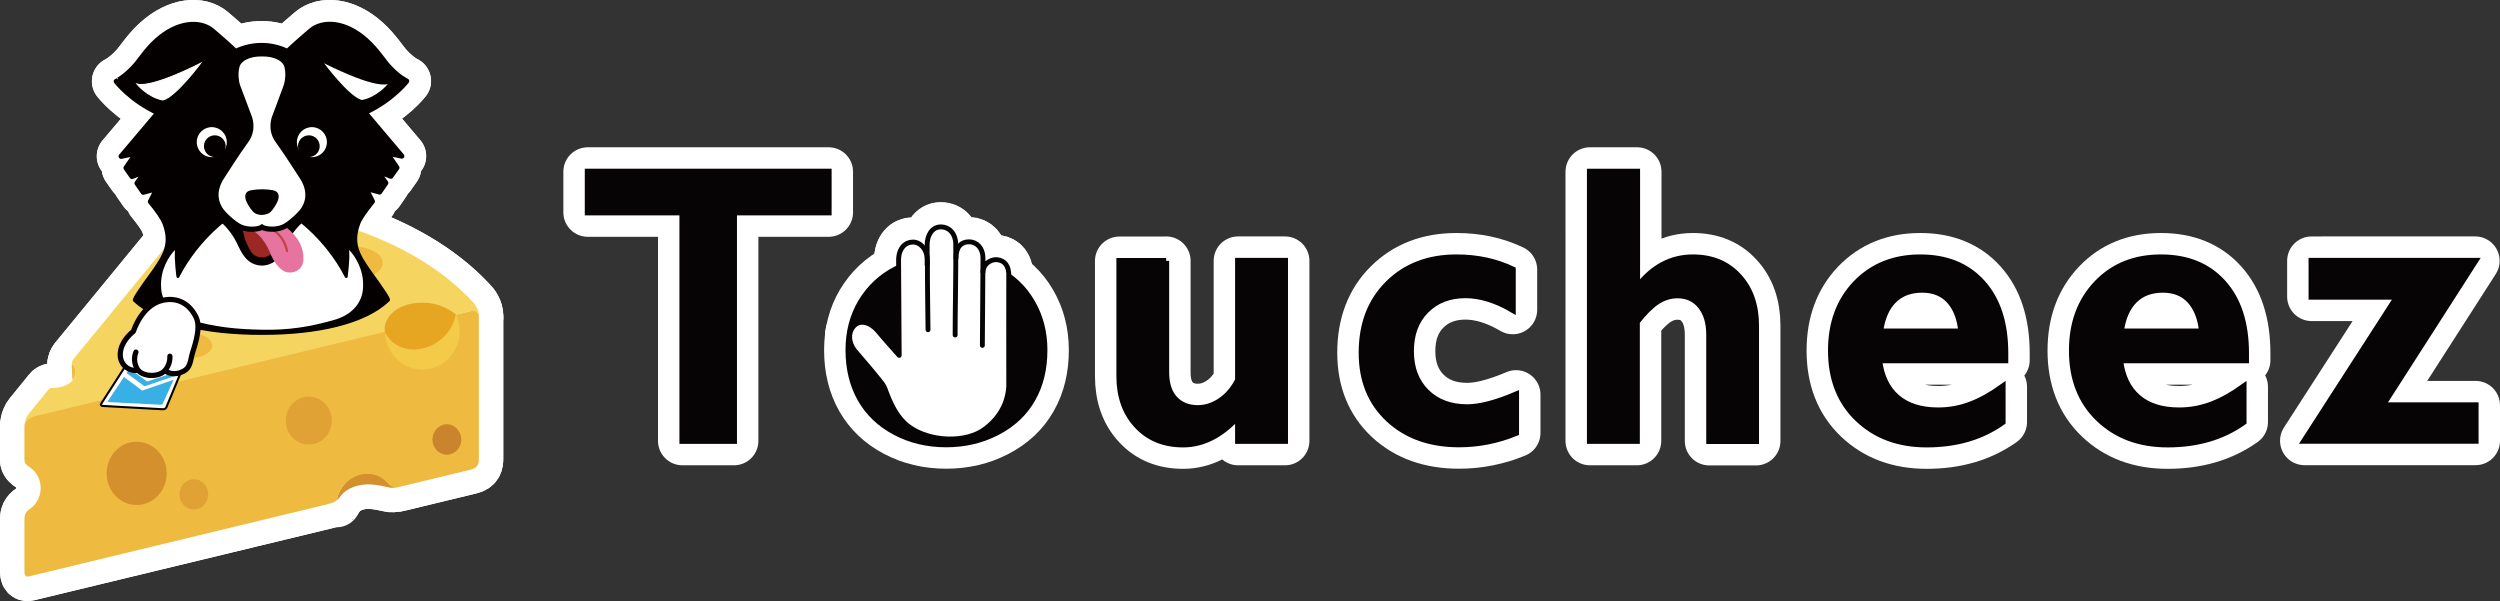 <?xml version="1.0" encoding="utf-8"?>
<!-- Generator: Adobe Illustrator 24.1.2, SVG Export Plug-In . SVG Version: 6.00 Build 0)  -->
<svg version="1.1" id="レイヤー_1" xmlns="http://www.w3.org/2000/svg" xmlns:xlink="http://www.w3.org/1999/xlink" x="0px"
	 y="0px" viewBox="0 0 204.71 49.21" enable-background="new 0 0 204.71 49.21" xml:space="preserve">
<rect x="0" y="0" width="204.71" height="49.21" fill="#333333" stroke="none"/>
<g>
	<path fill="#060404" stroke="#FFFFFF" stroke-width="4" stroke-linejoin="round" stroke-miterlimit="10" d="M67.85,14.06v3.33H60.1
		V36.1h-4.22V17.39h-7.75v-3.33H67.85z"/>
	<path fill="#060404" stroke="#FFFFFF" stroke-width="4" stroke-linejoin="round" stroke-miterlimit="10" d="M77.49,21.08
		c1.52,0,2.9,0.32,4.14,0.96c1.24,0.64,2.2,1.54,2.87,2.7c0.68,1.16,1.02,2.47,1.02,3.93c0,1.52-0.32,2.86-0.98,4.01
		c-0.65,1.15-1.61,2.05-2.88,2.71c-1.26,0.66-2.66,0.99-4.18,0.99c-1.53,0-2.92-0.33-4.17-0.99c-1.25-0.66-2.2-1.57-2.85-2.71
		c-0.65-1.15-0.98-2.48-0.98-4.01c0-1.48,0.34-2.8,1.03-3.95c0.69-1.15,1.64-2.05,2.87-2.68C74.62,21.4,75.99,21.08,77.49,21.08z
		 M73.52,28.67c0,1.47,0.36,2.65,1.07,3.53c0.71,0.88,1.67,1.32,2.86,1.32c1.25,0,2.23-0.42,2.95-1.26
		c0.72-0.84,1.08-2.05,1.08-3.61c0-1.49-0.36-2.65-1.09-3.46c-0.72-0.81-1.71-1.22-2.94-1.22c-1.17,0-2.11,0.43-2.84,1.29
		C73.88,26.11,73.52,27.25,73.52,28.67z"/>
	<path fill="#060404" stroke="#FFFFFF" stroke-width="4" stroke-linejoin="round" stroke-miterlimit="10" d="M95.49,21.36v9.12
		c0,0.96,0.24,1.69,0.71,2.19c0.47,0.5,1.1,0.75,1.88,0.75c0.65,0,1.26-0.2,1.86-0.6c0.59-0.4,1.07-0.96,1.44-1.69v-9.77h3.84V36.1
		h-3.84v-2c-1.38,1.52-2.88,2.29-4.5,2.29c-1.56,0-2.82-0.51-3.78-1.55c-0.96-1.03-1.44-2.38-1.44-4.04v-9.43H95.49z"/>
	<path fill="#060404" stroke="#FFFFFF" stroke-width="4" stroke-linejoin="round" stroke-miterlimit="10" d="M119.26,21.08
		c1.7,0,3.23,0.33,4.61,0.99v3.3c-1.36-0.8-2.66-1.2-3.87-1.2c-1.31,0-2.39,0.41-3.22,1.24c-0.83,0.83-1.25,1.94-1.25,3.35
		c0,1.38,0.42,2.49,1.26,3.33c0.84,0.84,1.96,1.26,3.35,1.26c1.04,0,2.38-0.35,4-1.04v3.14c-1.51,0.62-3.07,0.93-4.67,0.93
		c-2.36,0-4.28-0.68-5.76-2.05c-1.47-1.37-2.21-3.18-2.21-5.44c0-2.35,0.72-4.23,2.16-5.66C115.11,21.79,116.97,21.08,119.26,21.08z
		"/>
	<path fill="#060404" stroke="#FFFFFF" stroke-width="4" stroke-linejoin="round" stroke-miterlimit="10" d="M134.05,14.06v9.37
		h0.09c1.24-1.57,2.73-2.35,4.48-2.35c1.55,0,2.8,0.51,3.75,1.55c0.95,1.03,1.42,2.38,1.42,4.04v9.44h-3.83v-8.69
		c0-0.99-0.23-1.77-0.7-2.36c-0.46-0.58-1.1-0.88-1.9-0.88c-0.58,0-1.13,0.17-1.65,0.5c-0.51,0.34-1.08,0.89-1.68,1.67v9.75h-3.84
		V14.06H134.05z"/>
	<path fill="#060404" stroke="#FFFFFF" stroke-width="4" stroke-linejoin="round" stroke-miterlimit="10" d="M157.24,21.08
		c2.15,0,3.84,0.69,5.09,2.08c1.25,1.39,1.87,3.31,1.87,5.76v0.58h-10.33c0.16,1.31,0.64,2.33,1.46,3.04
		c0.82,0.71,1.94,1.07,3.37,1.07c0.92,0,1.8-0.16,2.65-0.48c0.85-0.32,1.72-0.81,2.63-1.46v2.89c-1.71,1.22-3.78,1.83-6.22,1.83
		c-2.3,0-4.18-0.7-5.64-2.1c-1.46-1.4-2.19-3.26-2.19-5.58c0-2.24,0.67-4.07,2.02-5.49C153.32,21.79,155.08,21.08,157.24,21.08z
		 M160.6,27.15c-0.1-1.07-0.43-1.91-0.97-2.52c-0.54-0.6-1.29-0.91-2.23-0.91c-0.97,0-1.75,0.29-2.33,0.87
		c-0.59,0.58-0.96,1.43-1.12,2.56H160.6z"/>
	<path fill="#060404" stroke="#FFFFFF" stroke-width="4" stroke-linejoin="round" stroke-miterlimit="10" d="M176.95,21.08
		c2.15,0,3.84,0.69,5.09,2.08c1.25,1.39,1.87,3.31,1.87,5.76v0.58H173.6c0.16,1.31,0.64,2.33,1.46,3.04
		c0.82,0.71,1.94,1.07,3.37,1.07c0.92,0,1.8-0.16,2.65-0.48c0.85-0.32,1.73-0.81,2.63-1.46v2.89c-1.71,1.22-3.78,1.83-6.22,1.83
		c-2.3,0-4.18-0.7-5.64-2.1c-1.46-1.4-2.19-3.26-2.19-5.58c0-2.24,0.67-4.07,2.02-5.49C173.03,21.79,174.79,21.08,176.95,21.08z
		 M180.31,27.15c-0.1-1.07-0.43-1.91-0.97-2.52c-0.54-0.6-1.29-0.91-2.23-0.91c-0.97,0-1.75,0.29-2.33,0.87
		c-0.59,0.58-0.96,1.43-1.12,2.56H180.31z"/>
	<path fill="#060404" stroke="#FFFFFF" stroke-width="4" stroke-linejoin="round" stroke-miterlimit="10" d="M202.68,21.36
		l-7.59,11.83h7.62v2.9H188.7l7.61-11.8h-7.03v-2.93H202.68z"/>
	<g>
		<g>
			<path fill="#FFFFFF" stroke="#FFFFFF" stroke-width="4" stroke-linejoin="round" stroke-miterlimit="10" d="M80.46,22.24
				c0.02-0.63,0.59-1.01,1.07-1.01c0.46,0.02,0.97,0.24,1.04,1.11c-0.01,0.83,0,7.92,0,9.29c-0.05,0.93-0.53,2.14-1.09,2.73
				c-2.33,2.46-6.15,1.78-7.76-0.14c-0.64-0.76-1.15-2.23-1.37-2.63c-0.22-0.4-1.97-2.42-2.38-2.9c-0.51-0.64-0.57-1.47-0.09-2.01
				c0.48-0.54,1.28-0.38,1.94,0.33c0.56,0.68,1.8,2.06,1.8,2.06s-0.05-6.64-0.05-7.79c0-0.99,0.56-1.49,1.17-1.49
				c0.61,0,1.19,0.59,1.19,1.52l-0.01-1.33c0-0.7,0.38-1.43,1.11-1.43c0.71,0,1.22,0.56,1.23,1.4l0.01,1.15
				c0-0.93,0.44-1.33,1.07-1.33c0.63,0,1.14,0.51,1.14,1.33S80.46,22.24,80.46,22.24z"/>
		</g>
		<g>
			<path fill="none" stroke="#FFFFFF" stroke-width="4" stroke-linejoin="round" stroke-miterlimit="10" d="M78.21,27.43
				c-0.01-1.3,0.08-5.7,0.05-7.45c-0.01-0.84-0.52-1.4-1.23-1.4c-0.73,0-1.11,0.73-1.11,1.44v1.67"/>
			<path fill="none" stroke="#FFFFFF" stroke-width="4" stroke-linejoin="round" stroke-miterlimit="10" d="M78.28,21.13
				c0-0.93,0.44-1.33,1.07-1.33c0.63,0,1.14,0.51,1.14,1.33c0,0.82-0.05,7.15-0.05,7.15"/>
			<path fill="none" stroke="#FFFFFF" stroke-width="4" stroke-linejoin="round" stroke-miterlimit="10" d="M80.49,22.27
				c0.01-0.63,0.59-1.01,1.07-1.01c0.46,0.02,0.97,0.24,1.04,1.11c-0.01,0.83,0,7.92,0,9.29c-0.05,0.93-0.43,2.31-1.9,3.44
				c-1.59,1.23-4.6,1.08-6.28-0.16c-1.36-1-1.83-2.92-2.05-3.32c-0.22-0.4-1.97-2.42-2.38-2.9c-0.51-0.64-0.57-1.47-0.09-2.01
				c0.48-0.54,1.28-0.38,1.93,0.33c0.56,0.68,1.8,2.06,1.8,2.06s-0.05-6.64-0.05-7.79c0-0.99,0.56-1.49,1.17-1.49
				c0.61,0,1.19,0.59,1.19,1.52C75.93,22.76,75.99,27,75.99,27"/>
		</g>
	</g>
</g>
<g>
	<g>
		<path fill="#FFFFFF" stroke="#FFFFFF" stroke-width="4" stroke-linejoin="round" stroke-miterlimit="10" d="M39.21,25.89
			c0-0.6-0.35-1.03-0.59-1.27c-2.61-2.8-6.07-4.62-9.47-5.81c0.04-0.16,0.09-0.33,0.15-0.52c0.17-0.45,0.61-1.06,1.2-1.79
			l-0.53-1.06l0.01-0.01l1.11,0.3l0.51-0.74l-0.73-1.01L32,14.43l0.49-0.7l-0.83-1.21l1.23,0.26L29.87,9.2
			c2.26-1.04,3.42-2.57,3.42-2.57s-0.65-0.29-1.47-1.18C31.36,4.95,30.89,4.14,30,3.33c-1.72-1.55-3.56-1.64-4.55-0.81
			c-1.34,1.14-1.91,1.7-1.91,1.7c-1.33-0.66-2.89-0.66-4.25,0c0,0-0.57-0.56-1.91-1.7c-0.99-0.84-2.83-0.75-4.55,0.81
			C11.93,4.14,11.47,4.95,11,5.46c-0.81,0.89-1.47,1.18-1.47,1.18s1.16,1.53,3.42,2.57l-3.02,3.57l1.23-0.26l-0.83,1.21l0.49,0.7
			l1.14-0.46l-0.73,1.01l0.51,0.74l1.11-0.3l0.01,0.01l-0.53,1.06c0.59,0.74,1.03,1.34,1.2,1.79c0.24,0.66,0.29,1.2,0.22,1.69
			l-7.7,9.38c-0.09,0.12-0.14,0.27-0.16,0.38c0,0,0.01,0,0.01,0.01c-0.02,0.2,0.03,0.99,0.05,1.38c-0.34,0.38-0.95,0.63-1.65,0.63
			c-0.05,0-0.08,0.01-0.13,0.01c-0.04,0.02-0.14,0.04-0.21,0.13l-1.61,1.98c-0.12,0.14-0.34,0.51-0.34,0.99
			c0,0.01-0.01,0.02-0.01,0.04v2.7c-0.02,0.31,0.2,0.49,0.44,0.64c0.53,0.36,0.89,0.99,0.89,1.71c0,0.75-0.39,1.41-0.97,1.76
			C2.02,42,2.01,42.27,2,42.56v4.22c0,0.53,0.25,0.44,0.4,0.41l24.33-5.88c0.34-0.11,0.58-0.11,0.85-0.35
			c0.04-0.02,0.11-0.07,0.21-0.19c0.25-0.35,0.47-0.57,0.87-0.76c0.94-0.44,1.75-0.41,3-0.13c0.25,0.04,0.31,0.12,0.8,0.03
			c0,0,0,0,0,0c0.07,0,0.14-0.01,0.2-0.03l5.87-1.42c0.6-0.14,0.69-0.48,0.68-0.95V25.92C39.22,25.91,39.21,25.9,39.21,25.89z"/>
	</g>
	<g>
		<g>
			<g>
				<path fill="#EEBA40" stroke="#FFFFFF" stroke-width="4" stroke-linejoin="round" stroke-miterlimit="10" d="M5.88,29.76
					c-0.02,0.2,0.03,0.99,0.05,1.38c0.17-0.19,0.27-0.42,0.27-0.66C6.21,30.21,6.09,29.96,5.88,29.76z"/>
				<path fill="#F5D460" stroke="#FFFFFF" stroke-width="4" stroke-linejoin="round" stroke-miterlimit="10" d="M38.62,24.63
					c-7.54-8.07-22.08-8.05-22.08-8.05L6.04,29.37c-0.09,0.12-0.14,0.27-0.16,0.38c0,0,0.01,0,0.01,0.01
					c0.2,0.21,0.33,0.45,0.33,0.72c0,0.24-0.1,0.47-0.27,0.66c-0.34,0.38-0.95,0.63-1.65,0.63c-0.05,0-0.08,0.01-0.13,0.01
					c-0.04,0.02-0.14,0.04-0.21,0.13l-1.61,1.98c-0.12,0.14-0.35,0.52-0.34,1.02c1.98-0.48,36.08-9.36,36.42-9.41
					c0.34-0.05,0.74,0.21,0.79,0.44C39.23,25.32,38.87,24.87,38.62,24.63z"/>
			</g>
			<path fill="#D5902E" stroke="#FFFFFF" stroke-width="4" stroke-linejoin="round" stroke-miterlimit="10" d="M30.06,38.76
				c-1.23,0-2.26,0.97-2.48,2.19c0.04-0.02,0.11-0.07,0.21-0.19c0.25-0.35,0.47-0.57,0.87-0.76c0.94-0.44,1.75-0.41,3-0.13
				c0.25,0.04,0.31,0.12,0.8,0.03C32.01,39.25,30.89,38.76,30.06,38.76z"/>
			<g>
				<path fill="#EEBA40" stroke="#FFFFFF" stroke-width="4" stroke-linejoin="round" stroke-miterlimit="10" d="M2.86,34.08
					C2.65,34.14,2.05,34.36,2,34.92v2.7c-0.02,0.31,0.2,0.49,0.44,0.64c0.53,0.36,0.89,0.99,0.89,1.71c0,0.75-0.39,1.41-0.97,1.76
					C2.02,42,2.01,42.27,2,42.56v4.22c0,0.53,0.25,0.44,0.4,0.41l24.33-5.88c0.34-0.11,0.58-0.11,0.85-0.35
					c0.22-1.23,1.24-2.16,2.47-2.16c0.83,0,1.31,0.32,1.86,0.93c0.16,0.14,0.5,0.22,0.75,0.15l5.87-1.42
					c0.6-0.14,0.69-0.48,0.68-0.95V25.92c-0.01-0.29-0.33-0.52-0.63-0.45L2.86,34.08z"/>
				<path fill="#FFFFFF" stroke="#FFFFFF" stroke-width="4" stroke-linejoin="round" stroke-miterlimit="10" d="M27.55,41.17
					L27.55,41.17C27.54,41.18,27.55,41.18,27.55,41.17z"/>
			</g>
			<path fill="#F5D460" stroke="#FFFFFF" stroke-width="4" stroke-linejoin="round" stroke-miterlimit="10" d="M5.88,29.75
				c0.05-0.13,0.1-0.26,0.16-0.38"/>
			<path fill="#EEBA40" stroke="#FFFFFF" stroke-width="4" stroke-linejoin="round" stroke-miterlimit="10" d="M31.34,21.53
				c0,0.75-1.11,1.35-2.47,1.35c-1.36,0-2.47-0.6-2.47-1.35c0-0.75,1.11-1.35,2.47-1.35C30.23,20.18,31.34,20.78,31.34,21.53z"/>
			<path fill="#D5902E" stroke="#FFFFFF" stroke-width="4" stroke-linejoin="round" stroke-miterlimit="10" d="M13.65,38.76
				c0,1.43-1.1,2.59-2.46,2.59c-1.36,0-2.46-1.16-2.46-2.59c0-1.43,1.1-2.59,2.46-2.59C12.55,36.17,13.65,37.33,13.65,38.76z"/>
			<path fill="#E0A234" stroke="#FFFFFF" stroke-width="4" stroke-linejoin="round" stroke-miterlimit="10" d="M17.05,40.48
				c0,0.69-0.53,1.24-1.18,1.24c-0.65,0-1.18-0.56-1.18-1.24c0-0.69,0.53-1.24,1.18-1.24C16.52,39.24,17.05,39.8,17.05,40.48z"/>
			<path fill="#E0A234" stroke="#FFFFFF" stroke-width="4" stroke-linejoin="round" stroke-miterlimit="10" d="M27.17,34.44
				c0,1.08-0.84,1.96-1.89,1.96c-1.04,0-1.88-0.88-1.88-1.96c0-1.08,0.84-1.96,1.88-1.96C26.32,32.48,27.17,33.36,27.17,34.44z"/>
			<path fill="#C9842D" stroke="#FFFFFF" stroke-width="4" stroke-linejoin="round" stroke-miterlimit="10" d="M37.77,35.99
				c0,0.69-0.53,1.24-1.18,1.24c-0.65,0-1.18-0.56-1.18-1.24c0-0.69,0.53-1.25,1.18-1.25C37.24,34.74,37.77,35.3,37.77,35.99z"/>
			
				<ellipse fill="#EEBA40" stroke="#FFFFFF" stroke-width="4" stroke-linejoin="round" stroke-miterlimit="10" cx="15.48" cy="28.29" rx="1.9" ry="1.04"/>
			<g>
				<path fill="#F4CA49" stroke="#FFFFFF" stroke-width="4" stroke-linejoin="round" stroke-miterlimit="10" d="M31.52,27.14
					c0.02,1.72,1.38,3.12,3.06,3.12c1.69,0,3.06-1.41,3.06-3.16c0-0.49-0.12-0.95-0.31-1.36L31.52,27.14z"/>
				<path fill="#E6A621" stroke="#FFFFFF" stroke-width="4" stroke-linejoin="round" stroke-miterlimit="10" d="M34.19,24.8
					c-1.72,0.12-2.84,1.23-2.68,2.35c1.13,2.5,5.21,1.64,5.81-1.4C36.44,25.03,35.41,24.71,34.19,24.8z"/>
			</g>
		</g>
		<path fill="#040000" stroke="#FFFFFF" stroke-width="4" stroke-linejoin="round" stroke-miterlimit="10" d="M21.41,27.21
			c-4.57,0-8.4-0.88-10.32-2.66c0.09-0.34,1.6-2.37,1.6-2.37c0.86-1.27,1.45-2.2,0.83-3.88c-0.17-0.45-0.6-1.06-1.2-1.79l0.53-1.06
			l-0.01-0.01l-1.11,0.3l-0.51-0.74l0.73-1.01l-1.14,0.46l-0.49-0.7l0.83-1.21l-1.23,0.26l3.02-3.57c-2.26-1.04-3.42-2.57-3.42-2.57
			S10.18,6.35,11,5.46c0.47-0.51,0.94-1.32,1.83-2.13c1.72-1.55,3.56-1.64,4.55-0.81c1.34,1.14,1.91,1.7,1.91,1.7
			c1.36-0.66,2.92-0.66,4.25,0c0,0,0.57-0.56,1.91-1.7c0.99-0.84,2.83-0.75,4.55,0.81c0.89,0.81,1.36,1.62,1.83,2.13
			c0.81,0.89,1.47,1.18,1.47,1.18s-1.16,1.53-3.42,2.57l3.02,3.57l-1.23-0.26l0.83,1.21L32,14.43l-1.14-0.46l0.73,1.01l-0.51,0.74
			l-1.11-0.3l-0.01,0.01l0.53,1.06c-0.59,0.74-1.03,1.34-1.2,1.79c-0.61,1.69-0.03,2.62,0.83,3.88c0,0,1.5,2.04,1.6,2.37
			C29.81,26.34,25.98,27.22,21.41,27.21L21.41,27.21z"/>
		<path fill="#FFFFFF" stroke="#FFFFFF" stroke-width="4" stroke-linejoin="round" stroke-miterlimit="10" d="M21.44,17.59h-2.21
			c-0.18,0.04-2.91,1.88-4.55,5.1c0,0.01-0.01,0.02-0.02,0.03l-0.01,0.01c-0.03,0.03-0.08,0.04-0.12,0.03
			c-0.04-0.01-0.07-0.05-0.08-0.1c-0.01-0.06-0.19-1.37-0.12-2.19c-0.46,0.45-1.21,1.58-1.14,3.01c0.01,0.07-0.09,1.92,2.21,2.67
			c2.19,0.65,4.02,0.81,6.06,0.85l0,0c2.07,0.04,3.86-0.2,6.06-0.85c2.3-0.75,2.2-2.6,2.21-2.67c0.07-1.43-0.69-2.56-1.14-3.01
			c0.07,0.82-0.12,2.12-0.12,2.19c-0.01,0.05-0.04,0.08-0.08,0.1c-0.04,0.01-0.09,0-0.12-0.03l-0.01-0.01
			c-0.01-0.01-0.01-0.02-0.02-0.03c-1.64-3.22-4.38-5.06-4.55-5.1h-2.21"/>
		<path fill="none" stroke="#FFFFFF" stroke-width="4" stroke-linejoin="round" stroke-miterlimit="10" d="M21.45,18.69"/>
		<path fill="none" stroke="#FFFFFF" stroke-width="4" stroke-linejoin="round" stroke-miterlimit="10" d="M21.46,17.56"/>
		<path fill="#FFFFFF" stroke="#FFFFFF" stroke-width="4" stroke-linejoin="round" stroke-miterlimit="10" d="M11.21,6.88
			c0,0,0.88,1.08,2.13,1.31c1.05-0.26,3.09-3.01,3.09-3.01S12.46,7.24,11.21,6.88z"/>
		<path fill="#FFFFFF" stroke="#FFFFFF" stroke-width="4" stroke-linejoin="round" stroke-miterlimit="10" d="M31.76,6.88
			c0,0-0.88,1.08-2.13,1.31c-1.05-0.26-3.09-3.01-3.09-3.01S30.52,7.24,31.76,6.88z"/>
		<path fill="#9C2824" stroke="#FFFFFF" stroke-width="4" stroke-linejoin="round" stroke-miterlimit="10" d="M24.43,17.72
			c-1.55,1.38-1.21,3.43-2.97,3.52h-0.01c-1.76-0.08-1.42-2.06-2.97-3.44"/>
		<path fill="none" stroke="#FFFFFF" stroke-width="4" stroke-linejoin="round" stroke-miterlimit="10" d="M18.93,18.14"/>
		<path fill="#FFFFFF" stroke="#FFFFFF" stroke-width="4" stroke-linejoin="round" stroke-miterlimit="10" d="M18.93,18.14"/>
		<path fill="#040000" stroke="#FFFFFF" stroke-width="4" stroke-linejoin="round" stroke-miterlimit="10" d="M21.46,21.58
			c1.12-0.05,1.5-0.95,1.89-1.77c0.25-0.52,0.66-1.11,1.15-1.58c0.16-0.16,0.48-0.35,0.48-0.36c-0.01-0.09-1.11-0.16-1.18-0.1
			c-0.69,0.62-0.57,1.35-0.85,2c-0.35,0.83-0.6,1.44-1.5,1.48h0c-0.9-0.04-1.15-0.65-1.5-1.48c-0.27-0.65-0.16-1.38-0.85-2
			c-0.07-0.06-1.17,0.01-1.18,0.1c0,0.01,0.31,0.2,0.47,0.36c0.49,0.47,0.9,1.06,1.15,1.58c0.39,0.82,0.77,1.72,1.89,1.77H21.46z"/>
		<path fill="#E7739F" stroke="#FFFFFF" stroke-width="4" stroke-linejoin="round" stroke-miterlimit="10" d="M20.49,18.61
			c0,0,1.15,0.41,1.83,2.25c0.5,1.09,1.08,1.29,1.21,1.31c0.13,0.02,0.84,0.11,1.12-0.57c0.14-0.39,0.05-1.01-0.13-1.45
			c-0.14-0.35-0.58-1.19-2-2.01"/>
		<path fill="none" stroke="#FFFFFF" stroke-width="4" stroke-linejoin="round" stroke-miterlimit="10" d="M21.77,18.49
			c0,0,1.45,0.51,1.73,2.06"/>
		<path fill="#FFFFFF" stroke="#FFFFFF" stroke-width="4" stroke-linejoin="round" stroke-miterlimit="10" d="M21.47,4.41
			c1-0.02,1.93,0.38,2.05,1.12c0.11,0.48,0.05,1.13-0.09,1.52c-0.17,0.49-0.91,2.45-0.91,2.45s-0.49,1.04,0.23,2.02
			c0.72,0.98,1.85,2.77,1.99,2.98c0.16,0.25,0.91,1.39,0.12,2.64c-0.26,0.4-1.11,1.19-1.62,1.43c-0.66,0.31-1.54,0.2-1.79,0.03l0,0
			c-0.25,0.18-1.14,0.28-1.79-0.03c-0.51-0.24-1.36-1.02-1.62-1.43c-0.79-1.25-0.04-2.4,0.12-2.64c0.13-0.21,1.27-2,1.99-2.98
			c0.72-0.98,0.23-2.02,0.23-2.02s-0.74-1.96-0.92-2.45c-0.14-0.39-0.19-1.04-0.08-1.52c0.12-0.74,1.05-1.14,2.05-1.12H21.47z"/>
		<g>
			<path fill="#040000" d="M21.45,17.6c-0.22,0-0.55-0.06-0.74-0.28c-0.21-0.24-0.39-0.52-0.51-0.77c-0.12-0.26-0.15-0.47-0.09-0.65
				c0.06-0.14,0.15-0.26,0.43-0.32c0.61-0.11,1.25-0.11,1.83,0c0.26,0.06,0.37,0.18,0.42,0.32c0.06,0.18,0.03,0.4-0.09,0.65
				c-0.12,0.25-0.3,0.54-0.51,0.77C22,17.53,21.67,17.59,21.45,17.6z"/>
			<path fill="none" stroke="#FFFFFF" stroke-width="4" stroke-linejoin="round" stroke-miterlimit="10" d="M21.45,17.6
				c-0.22,0-0.55-0.06-0.74-0.28c-0.21-0.24-0.39-0.52-0.51-0.77c-0.12-0.26-0.15-0.47-0.09-0.65c0.06-0.14,0.15-0.26,0.43-0.32
				c0.61-0.11,1.25-0.11,1.83,0c0.26,0.06,0.37,0.18,0.42,0.32c0.06,0.18,0.03,0.4-0.09,0.65c-0.12,0.25-0.3,0.54-0.51,0.77
				C22,17.53,21.67,17.59,21.45,17.6z"/>
		</g>
		<path fill="#FFFFFF" stroke="#FFFFFF" stroke-width="4" stroke-linejoin="round" stroke-miterlimit="10" d="M26.77,11.64
			c0,0.68-0.55,1.23-1.23,1.23c-0.68,0-1.23-0.55-1.23-1.23c0-0.68,0.55-1.23,1.23-1.23C26.22,10.41,26.77,10.96,26.77,11.64z"/>
		<path fill="#040000" stroke="#FFFFFF" stroke-width="4" stroke-linejoin="round" stroke-miterlimit="10" d="M26.18,11.97
			c0,0.49-0.4,0.89-0.89,0.89c-0.49,0-0.89-0.4-0.89-0.89c0-0.49,0.4-0.89,0.89-0.89C25.78,11.08,26.18,11.48,26.18,11.97z"/>
		<path fill="#FFFFFF" stroke="#FFFFFF" stroke-width="4" stroke-linejoin="round" stroke-miterlimit="10" d="M16.11,11.64
			c0,0.68,0.55,1.23,1.23,1.23c0.68,0,1.23-0.55,1.23-1.23c0-0.68-0.55-1.23-1.23-1.23C16.66,10.41,16.11,10.96,16.11,11.64z"/>
		<path fill="#040000" stroke="#FFFFFF" stroke-width="4" stroke-linejoin="round" stroke-miterlimit="10" d="M16.7,11.97
			c0,0.49,0.4,0.89,0.89,0.89c0.49,0,0.89-0.4,0.89-0.89c0-0.49-0.4-0.89-0.89-0.89C17.09,11.08,16.7,11.48,16.7,11.97z"/>
		<path fill="#FFFFFF" stroke="#FFFFFF" stroke-width="4" stroke-linejoin="round" stroke-miterlimit="10" d="M15.05,29.41
			c0.11,0.01,0.18,0.06,0.16,0.11l-1.6,3.86c-0.03,0.08-0.17,0.14-0.31,0.13l-4.87-0.27c-0.14-0.01-0.21-0.08-0.16-0.16l2.48-3.86
			c0.04-0.05,0.16-0.09,0.27-0.09L15.05,29.41z"/>
		<path fill="#38B0E6" stroke="#FFFFFF" stroke-width="4" stroke-linejoin="round" stroke-miterlimit="10" d="M8.83,32.85
			c-0.02,0.04,0.05,0.07,0.17,0.08l4.08,0.21c0.11,0.01,0.22-0.02,0.24-0.06l0.89-1.98l-2.57,0.88l-1.49-1.11"/>
		<polygon fill="#38B0E6" stroke="#FFFFFF" stroke-width="4" stroke-linejoin="round" stroke-miterlimit="10" points="14.35,30.78 
			14.51,30.43 12.05,31.24 10.6,30.19 10.36,30.55 11.83,31.63 		"/>
		<g>
			<path fill="#FFFFFF" stroke="#FFFFFF" stroke-width="4" stroke-linejoin="round" stroke-miterlimit="10" d="M11.27,30.31
				c-0.64,0.15-1.65-0.44-1.38-1.67c0.2-0.89,1.03-1.5,1.03-1.5l0.02-0.05c0,0,0.66-2.12,2.38-2.5c1.3-0.29,2.26,0.37,2.75,1.42
				c0.44,0.96-0.27,2.66-0.34,3c-0.2,0.91-0.25,1.24-0.96,1.5c-0.74,0.27-1.25-0.15-1.25-0.15"/>
			<path fill="#FFFFFF" stroke="#FFFFFF" stroke-width="4" stroke-linejoin="round" stroke-miterlimit="10" d="M11.13,28.83
				c0,0-0.32,0.69,0.12,1.4c0.38,0.62,1.66,0.68,2.19,0.17c0.54-0.52,0.47-1.23,0.47-1.23"/>
		</g>
	</g>
</g>
<g>
	<path fill="#060404" stroke="#060404" stroke-width="0.492" stroke-miterlimit="10" d="M67.85,14.06v3.33H60.1V36.1h-4.22V17.39
		h-7.75v-3.33H67.85z"/>
	<path fill="#060404" stroke="#060404" stroke-width="0.492" stroke-miterlimit="10" d="M77.49,21.08c1.52,0,2.9,0.32,4.14,0.96
		c1.24,0.64,2.2,1.54,2.87,2.7c0.68,1.16,1.02,2.47,1.02,3.93c0,1.52-0.32,2.86-0.98,4.01c-0.65,1.15-1.61,2.05-2.88,2.71
		c-1.26,0.66-2.66,0.99-4.18,0.99c-1.53,0-2.92-0.33-4.17-0.99c-1.25-0.66-2.2-1.57-2.85-2.71c-0.65-1.15-0.98-2.48-0.98-4.01
		c0-1.48,0.34-2.8,1.03-3.95c0.69-1.15,1.64-2.05,2.87-2.68C74.62,21.4,75.99,21.08,77.49,21.08z M73.52,28.67
		c0,1.47,0.36,2.65,1.07,3.53c0.71,0.88,1.67,1.32,2.86,1.32c1.25,0,2.23-0.42,2.95-1.26c0.72-0.84,1.08-2.05,1.08-3.61
		c0-1.49-0.36-2.65-1.09-3.46c-0.72-0.81-1.71-1.22-2.94-1.22c-1.17,0-2.11,0.43-2.84,1.29C73.88,26.11,73.52,27.25,73.52,28.67z"/>
	<path fill="#060404" stroke="#060404" stroke-width="0.492" stroke-miterlimit="10" d="M95.49,21.36v9.12
		c0,0.96,0.24,1.69,0.71,2.19c0.47,0.5,1.1,0.75,1.88,0.75c0.65,0,1.26-0.2,1.86-0.6c0.59-0.4,1.07-0.96,1.44-1.69v-9.77h3.84V36.1
		h-3.84v-2c-1.38,1.52-2.88,2.29-4.5,2.29c-1.56,0-2.82-0.51-3.78-1.55c-0.96-1.03-1.44-2.38-1.44-4.04v-9.43H95.49z"/>
	<path fill="#060404" stroke="#060404" stroke-width="0.492" stroke-miterlimit="10" d="M119.26,21.08c1.7,0,3.23,0.33,4.61,0.99
		v3.3c-1.36-0.8-2.66-1.2-3.87-1.2c-1.31,0-2.39,0.41-3.22,1.24c-0.83,0.83-1.25,1.94-1.25,3.35c0,1.38,0.42,2.49,1.26,3.33
		c0.84,0.84,1.96,1.26,3.35,1.26c1.04,0,2.38-0.35,4-1.04v3.14c-1.51,0.62-3.07,0.93-4.67,0.93c-2.36,0-4.28-0.68-5.76-2.05
		c-1.47-1.37-2.21-3.18-2.21-5.44c0-2.35,0.72-4.23,2.16-5.66C115.11,21.79,116.97,21.08,119.26,21.08z"/>
	<path fill="#060404" stroke="#060404" stroke-width="0.492" stroke-miterlimit="10" d="M134.05,14.06v9.37h0.09
		c1.24-1.57,2.73-2.35,4.48-2.35c1.55,0,2.8,0.51,3.75,1.55c0.95,1.03,1.42,2.38,1.42,4.04v9.44h-3.83v-8.69
		c0-0.99-0.23-1.77-0.7-2.36c-0.46-0.58-1.1-0.88-1.9-0.88c-0.58,0-1.13,0.17-1.65,0.5c-0.51,0.34-1.08,0.89-1.68,1.67v9.75h-3.84
		V14.06H134.05z"/>
	<path fill="#060404" stroke="#060404" stroke-width="0.492" stroke-miterlimit="10" d="M157.24,21.08c2.15,0,3.84,0.69,5.09,2.08
		c1.25,1.39,1.87,3.31,1.87,5.76v0.58h-10.33c0.16,1.31,0.64,2.33,1.46,3.04c0.82,0.71,1.94,1.07,3.37,1.07
		c0.92,0,1.8-0.16,2.65-0.48c0.85-0.32,1.72-0.81,2.63-1.46v2.89c-1.71,1.22-3.78,1.83-6.22,1.83c-2.3,0-4.18-0.7-5.64-2.1
		c-1.46-1.4-2.19-3.26-2.19-5.58c0-2.24,0.67-4.07,2.02-5.49C153.32,21.79,155.08,21.08,157.24,21.08z M160.6,27.15
		c-0.1-1.07-0.43-1.91-0.97-2.52c-0.54-0.6-1.29-0.91-2.23-0.91c-0.97,0-1.75,0.29-2.33,0.87c-0.59,0.58-0.96,1.43-1.12,2.56H160.6z
		"/>
	<path fill="#060404" stroke="#060404" stroke-width="0.492" stroke-miterlimit="10" d="M176.95,21.08c2.15,0,3.84,0.69,5.09,2.08
		c1.25,1.39,1.87,3.31,1.87,5.76v0.58H173.6c0.16,1.31,0.64,2.33,1.46,3.04c0.82,0.71,1.94,1.07,3.37,1.07
		c0.92,0,1.8-0.16,2.65-0.48c0.85-0.32,1.73-0.81,2.63-1.46v2.89c-1.71,1.22-3.78,1.83-6.22,1.83c-2.3,0-4.18-0.7-5.64-2.1
		c-1.46-1.4-2.19-3.26-2.19-5.58c0-2.24,0.67-4.07,2.02-5.49C173.03,21.79,174.79,21.08,176.95,21.08z M180.31,27.15
		c-0.1-1.07-0.43-1.91-0.97-2.52c-0.54-0.6-1.29-0.91-2.23-0.91c-0.97,0-1.75,0.29-2.33,0.87c-0.59,0.58-0.96,1.43-1.12,2.56H180.31
		z"/>
	<path fill="#060404" stroke="#060404" stroke-width="0.492" stroke-miterlimit="10" d="M202.68,21.36l-7.59,11.83h7.62v2.9H188.7
		l7.61-11.8h-7.03v-2.93H202.68z"/>
	<g>
		<g>
			<path fill="#FFFFFF" d="M80.46,22.24c0.02-0.63,0.59-1.01,1.07-1.01c0.46,0.02,0.97,0.24,1.04,1.11c-0.01,0.83,0,7.92,0,9.29
				c-0.05,0.93-0.53,2.14-1.09,2.73c-2.33,2.46-6.15,1.78-7.76-0.14c-0.64-0.76-1.15-2.23-1.37-2.63c-0.22-0.4-1.97-2.42-2.38-2.9
				c-0.51-0.64-0.57-1.47-0.09-2.01c0.48-0.54,1.28-0.38,1.94,0.33c0.56,0.68,1.8,2.06,1.8,2.06s-0.05-6.64-0.05-7.79
				c0-0.99,0.56-1.49,1.17-1.49c0.61,0,1.19,0.59,1.19,1.52l-0.01-1.33c0-0.7,0.38-1.43,1.11-1.43c0.71,0,1.22,0.56,1.23,1.4
				l0.01,1.15c0-0.93,0.44-1.33,1.07-1.33c0.63,0,1.14,0.51,1.14,1.33S80.46,22.24,80.46,22.24z"/>
		</g>
		<g>
			
				<path fill="none" stroke="#060404" stroke-width="0.4" stroke-linecap="round" stroke-linejoin="round" stroke-miterlimit="10" d="
				M78.21,27.43c-0.01-1.3,0.08-5.7,0.05-7.45c-0.01-0.84-0.52-1.4-1.23-1.4c-0.73,0-1.11,0.73-1.11,1.44v1.67"/>
			
				<path fill="none" stroke="#060404" stroke-width="0.4" stroke-linecap="round" stroke-linejoin="round" stroke-miterlimit="10" d="
				M78.28,21.13c0-0.93,0.44-1.33,1.07-1.33c0.63,0,1.14,0.51,1.14,1.33c0,0.82-0.05,7.15-0.05,7.15"/>
			
				<path fill="none" stroke="#060404" stroke-width="0.4" stroke-linecap="round" stroke-linejoin="round" stroke-miterlimit="10" d="
				M80.49,22.27c0.01-0.63,0.59-1.01,1.07-1.01c0.46,0.02,0.97,0.24,1.04,1.11c-0.01,0.83,0,7.92,0,9.29
				c-0.05,0.93-0.43,2.31-1.9,3.44c-1.59,1.23-4.6,1.08-6.28-0.16c-1.36-1-1.83-2.92-2.05-3.32c-0.22-0.4-1.97-2.42-2.38-2.9
				c-0.51-0.64-0.57-1.47-0.09-2.01c0.48-0.54,1.28-0.38,1.93,0.33c0.56,0.68,1.8,2.06,1.8,2.06s-0.05-6.64-0.05-7.79
				c0-0.99,0.56-1.49,1.17-1.49c0.61,0,1.19,0.59,1.19,1.52C75.93,22.76,75.99,27,75.99,27"/>
		</g>
	</g>
</g>
<g>
	<g>
		
			<path fill="#FFFFFF" stroke="#FFFFFF" stroke-width="1.74" stroke-linecap="round" stroke-linejoin="round" stroke-miterlimit="10" d="
			M39.21,25.89c0-0.6-0.35-1.03-0.59-1.27c-2.61-2.8-6.07-4.62-9.47-5.81c0.04-0.16,0.09-0.33,0.15-0.52
			c0.17-0.45,0.61-1.06,1.2-1.79l-0.53-1.06l0.01-0.01l1.11,0.3l0.51-0.74l-0.73-1.01L32,14.43l0.49-0.7l-0.83-1.21l1.23,0.26
			L29.87,9.2c2.26-1.04,3.42-2.57,3.42-2.57s-0.65-0.29-1.47-1.18C31.36,4.95,30.89,4.14,30,3.33c-1.72-1.55-3.56-1.64-4.55-0.81
			c-1.34,1.14-1.91,1.7-1.91,1.7c-1.33-0.66-2.89-0.66-4.25,0c0,0-0.57-0.56-1.91-1.7c-0.99-0.84-2.83-0.75-4.55,0.81
			C11.93,4.14,11.47,4.95,11,5.46c-0.81,0.89-1.47,1.18-1.47,1.18s1.16,1.53,3.42,2.57l-3.02,3.57l1.23-0.26l-0.83,1.21l0.49,0.7
			l1.14-0.46l-0.73,1.01l0.51,0.74l1.11-0.3l0.01,0.01l-0.53,1.06c0.59,0.74,1.03,1.34,1.2,1.79c0.24,0.66,0.29,1.2,0.22,1.69
			l-7.7,9.38c-0.09,0.12-0.14,0.27-0.16,0.38c0,0,0.01,0,0.01,0.01c-0.02,0.2,0.03,0.99,0.05,1.38c-0.34,0.38-0.95,0.63-1.65,0.63
			c-0.05,0-0.08,0.01-0.13,0.01c-0.04,0.02-0.14,0.04-0.21,0.13l-1.61,1.98c-0.12,0.14-0.34,0.51-0.34,0.99
			c0,0.01-0.01,0.02-0.01,0.04v2.7c-0.02,0.31,0.2,0.49,0.44,0.64c0.53,0.36,0.89,0.99,0.89,1.71c0,0.75-0.39,1.41-0.97,1.76
			C2.02,42,2.01,42.27,2,42.56v4.22c0,0.53,0.25,0.44,0.4,0.41l24.33-5.88c0.34-0.11,0.58-0.11,0.85-0.35
			c0.04-0.02,0.11-0.07,0.21-0.19c0.25-0.35,0.47-0.57,0.87-0.76c0.94-0.44,1.75-0.41,3-0.13c0.25,0.04,0.31,0.12,0.8,0.03
			c0,0,0,0,0,0c0.07,0,0.14-0.01,0.2-0.03l5.87-1.42c0.6-0.14,0.69-0.48,0.68-0.95V25.92C39.22,25.91,39.21,25.9,39.21,25.89z"/>
	</g>
	<g>
		<g>
			<g>
				<path fill="#EEBA40" d="M5.88,29.76c-0.02,0.2,0.03,0.99,0.05,1.38c0.17-0.19,0.27-0.42,0.27-0.66
					C6.21,30.21,6.09,29.96,5.88,29.76z"/>
				<path fill="#F5D460" d="M38.62,24.63c-7.54-8.07-22.08-8.05-22.08-8.05L6.04,29.37c-0.09,0.12-0.14,0.27-0.16,0.38
					c0,0,0.01,0,0.01,0.01c0.2,0.21,0.33,0.45,0.33,0.72c0,0.24-0.1,0.47-0.27,0.66c-0.34,0.38-0.95,0.63-1.65,0.63
					c-0.05,0-0.08,0.01-0.13,0.01c-0.04,0.02-0.14,0.04-0.21,0.13l-1.61,1.98c-0.12,0.14-0.35,0.52-0.34,1.02
					c1.98-0.48,36.08-9.36,36.42-9.41c0.34-0.05,0.74,0.21,0.79,0.44C39.23,25.32,38.87,24.87,38.62,24.63z"/>
			</g>
			<path fill="#D5902E" d="M30.06,38.76c-1.23,0-2.26,0.97-2.48,2.19c0.04-0.02,0.11-0.07,0.21-0.19c0.25-0.35,0.47-0.57,0.87-0.76
				c0.94-0.44,1.75-0.41,3-0.13c0.25,0.04,0.31,0.12,0.8,0.03C32.01,39.25,30.89,38.76,30.06,38.76z"/>
			<g>
				<path fill="#EEBA40" d="M2.86,34.08C2.65,34.14,2.05,34.36,2,34.92v2.7c-0.02,0.31,0.2,0.49,0.44,0.64
					c0.53,0.36,0.89,0.99,0.89,1.71c0,0.75-0.39,1.41-0.97,1.76C2.02,42,2.01,42.27,2,42.56v4.22c0,0.53,0.25,0.44,0.4,0.41
					l24.33-5.88c0.34-0.11,0.58-0.11,0.85-0.35c0.22-1.23,1.24-2.16,2.47-2.16c0.83,0,1.31,0.32,1.86,0.93
					c0.16,0.14,0.5,0.22,0.75,0.15l5.87-1.42c0.6-0.14,0.69-0.48,0.68-0.95V25.92c-0.01-0.29-0.33-0.52-0.63-0.45L2.86,34.08z"/>
				<path fill="#FFFFFF" d="M27.55,41.17L27.55,41.17C27.54,41.18,27.55,41.18,27.55,41.17z"/>
			</g>
			<path fill="#F5D460" d="M5.88,29.75c0.05-0.13,0.1-0.26,0.16-0.38"/>
			<path fill="#EEBA40" d="M31.34,21.53c0,0.75-1.11,1.35-2.47,1.35c-1.36,0-2.47-0.6-2.47-1.35c0-0.75,1.11-1.35,2.47-1.35
				C30.23,20.18,31.34,20.78,31.34,21.53z"/>
			<path fill="#D5902E" d="M13.65,38.76c0,1.43-1.1,2.59-2.46,2.59c-1.36,0-2.46-1.16-2.46-2.59c0-1.43,1.1-2.59,2.46-2.59
				C12.55,36.17,13.65,37.33,13.65,38.76z"/>
			<path fill="#E0A234" d="M17.05,40.48c0,0.69-0.53,1.24-1.18,1.24c-0.65,0-1.18-0.56-1.18-1.24c0-0.69,0.53-1.24,1.18-1.24
				C16.52,39.24,17.05,39.8,17.05,40.48z"/>
			<path fill="#E0A234" d="M27.17,34.44c0,1.08-0.84,1.96-1.89,1.96c-1.04,0-1.88-0.88-1.88-1.96c0-1.08,0.84-1.96,1.88-1.96
				C26.32,32.48,27.17,33.36,27.17,34.44z"/>
			<path fill="#C9842D" d="M37.77,35.99c0,0.69-0.53,1.24-1.18,1.24c-0.65,0-1.18-0.56-1.18-1.24c0-0.69,0.53-1.25,1.18-1.25
				C37.24,34.74,37.77,35.3,37.77,35.99z"/>
			<ellipse fill="#EEBA40" cx="15.48" cy="28.29" rx="1.9" ry="1.04"/>
			<g>
				<path fill="#F4CA49" d="M31.52,27.14c0.02,1.72,1.38,3.12,3.06,3.12c1.69,0,3.06-1.41,3.06-3.16c0-0.49-0.12-0.95-0.31-1.36
					L31.52,27.14z"/>
				<path fill="#E6A621" d="M34.19,24.8c-1.72,0.12-2.84,1.23-2.68,2.35c1.13,2.5,5.21,1.64,5.81-1.4
					C36.44,25.03,35.41,24.71,34.19,24.8z"/>
			</g>
		</g>
		
			<path fill="#040000" stroke="#040000" stroke-width="0.425" stroke-linecap="round" stroke-linejoin="round" stroke-miterlimit="10" d="
			M21.41,27.21c-4.57,0-8.4-0.88-10.32-2.66c0.09-0.34,1.6-2.37,1.6-2.37c0.86-1.27,1.45-2.2,0.83-3.88
			c-0.17-0.45-0.6-1.06-1.2-1.79l0.53-1.06l-0.01-0.01l-1.11,0.3l-0.51-0.74l0.73-1.01l-1.14,0.46l-0.49-0.7l0.83-1.21l-1.23,0.26
			l3.02-3.57c-2.26-1.04-3.42-2.57-3.42-2.57S10.18,6.35,11,5.46c0.47-0.51,0.94-1.32,1.83-2.13c1.72-1.55,3.56-1.64,4.55-0.81
			c1.34,1.14,1.91,1.7,1.91,1.7c1.36-0.66,2.92-0.66,4.25,0c0,0,0.57-0.56,1.91-1.7c0.99-0.84,2.83-0.75,4.55,0.81
			c0.89,0.81,1.36,1.62,1.83,2.13c0.81,0.89,1.47,1.18,1.47,1.18s-1.16,1.53-3.42,2.57l3.02,3.57l-1.23-0.26l0.83,1.21L32,14.43
			l-1.14-0.46l0.73,1.01l-0.51,0.74l-1.11-0.3l-0.01,0.01l0.53,1.06c-0.59,0.74-1.03,1.34-1.2,1.79c-0.61,1.69-0.03,2.62,0.83,3.88
			c0,0,1.5,2.04,1.6,2.37C29.81,26.34,25.98,27.22,21.41,27.21L21.41,27.21z"/>
		<path fill="#FFFFFF" d="M21.44,17.59h-2.21c-0.18,0.04-2.91,1.88-4.55,5.1c0,0.01-0.01,0.02-0.02,0.03l-0.01,0.01
			c-0.03,0.03-0.08,0.04-0.12,0.03c-0.04-0.01-0.07-0.05-0.08-0.1c-0.01-0.06-0.19-1.37-0.12-2.19c-0.46,0.45-1.21,1.58-1.14,3.01
			c0.01,0.07-0.09,1.92,2.21,2.67c2.19,0.65,4.02,0.81,6.06,0.85l0,0c2.07,0.04,3.86-0.2,6.06-0.85c2.3-0.75,2.2-2.6,2.21-2.67
			c0.07-1.43-0.69-2.56-1.14-3.01c0.07,0.82-0.12,2.12-0.12,2.19c-0.01,0.05-0.04,0.08-0.08,0.1c-0.04,0.01-0.09,0-0.12-0.03
			l-0.01-0.01c-0.01-0.01-0.01-0.02-0.02-0.03c-1.64-3.22-4.38-5.06-4.55-5.1h-2.21"/>
		<path fill="none" stroke="#040000" stroke-width="0.17" stroke-miterlimit="10" d="M21.45,18.69"/>
		<path fill="none" stroke="#040000" stroke-width="0.17" stroke-miterlimit="10" d="M21.46,17.56"/>
		<path fill="#FFFFFF" stroke="#FFFFFF" stroke-width="0.085" stroke-linecap="round" stroke-miterlimit="10" d="M11.21,6.88
			c0,0,0.88,1.08,2.13,1.31c1.05-0.26,3.09-3.01,3.09-3.01S12.46,7.24,11.21,6.88z"/>
		<path fill="#FFFFFF" d="M31.76,6.88c0,0-0.88,1.08-2.13,1.31c-1.05-0.26-3.09-3.01-3.09-3.01S30.52,7.24,31.76,6.88z"/>
		
			<path fill="#9C2824" stroke="#9C2824" stroke-width="0.341" stroke-linecap="round" stroke-linejoin="round" stroke-miterlimit="10" d="
			M24.43,17.72c-1.55,1.38-1.21,3.43-2.97,3.52h-0.01c-1.76-0.08-1.42-2.06-2.97-3.44"/>
		
			<path fill="none" stroke="#040000" stroke-width="0.256" stroke-linecap="round" stroke-linejoin="round" stroke-miterlimit="10" d="
			M18.93,18.14"/>
		
			<path fill="#FFFFFF" stroke="#FFFFFF" stroke-width="0.256" stroke-linecap="round" stroke-linejoin="round" stroke-miterlimit="10" d="
			M18.93,18.14"/>
		<path fill="#040000" stroke="#040000" stroke-width="0.341" stroke-miterlimit="10" d="M21.46,21.58
			c1.12-0.05,1.5-0.95,1.89-1.77c0.25-0.52,0.66-1.11,1.15-1.58c0.16-0.16,0.48-0.35,0.48-0.36c-0.01-0.09-1.11-0.16-1.18-0.1
			c-0.69,0.62-0.57,1.35-0.85,2c-0.35,0.83-0.6,1.44-1.5,1.48h0c-0.9-0.04-1.15-0.65-1.5-1.48c-0.27-0.65-0.16-1.38-0.85-2
			c-0.07-0.06-1.17,0.01-1.18,0.1c0,0.01,0.31,0.2,0.47,0.36c0.49,0.47,0.9,1.06,1.15,1.58c0.39,0.82,0.77,1.72,1.89,1.77H21.46z"/>
		<path fill="#E7739F" stroke="#E7739F" stroke-width="0.256" stroke-miterlimit="10" d="M20.49,18.61c0,0,1.15,0.41,1.83,2.25
			c0.5,1.09,1.08,1.29,1.21,1.31c0.13,0.02,0.84,0.11,1.12-0.57c0.14-0.39,0.05-1.01-0.13-1.45c-0.14-0.35-0.58-1.19-2-2.01"/>
		
			<path fill="none" stroke="#C14343" stroke-width="0.187" stroke-linecap="round" stroke-linejoin="round" stroke-miterlimit="10" d="
			M21.77,18.49c0,0,1.45,0.51,1.73,2.06"/>
		<path fill="#FFFFFF" stroke="#040000" stroke-width="0.426" stroke-miterlimit="10" d="M21.47,4.41c1-0.02,1.93,0.38,2.05,1.12
			c0.11,0.48,0.05,1.13-0.09,1.52c-0.17,0.49-0.91,2.45-0.91,2.45s-0.49,1.04,0.23,2.02c0.72,0.98,1.85,2.77,1.99,2.98
			c0.16,0.25,0.91,1.39,0.12,2.64c-0.26,0.4-1.11,1.19-1.62,1.43c-0.66,0.31-1.54,0.2-1.79,0.03l0,0c-0.25,0.18-1.14,0.28-1.79-0.03
			c-0.51-0.24-1.36-1.02-1.62-1.43c-0.79-1.25-0.04-2.4,0.12-2.64c0.13-0.21,1.27-2,1.99-2.98c0.72-0.98,0.23-2.02,0.23-2.02
			s-0.74-1.96-0.92-2.45c-0.14-0.39-0.19-1.04-0.08-1.52c0.12-0.74,1.05-1.14,2.05-1.12H21.47z"/>
		<g>
			<path fill="#040000" d="M21.45,17.6c-0.22,0-0.55-0.06-0.74-0.28c-0.21-0.24-0.39-0.52-0.51-0.77c-0.12-0.26-0.15-0.47-0.09-0.65
				c0.06-0.14,0.15-0.26,0.43-0.32c0.61-0.11,1.25-0.11,1.83,0c0.26,0.06,0.37,0.18,0.42,0.32c0.06,0.18,0.03,0.4-0.09,0.65
				c-0.12,0.25-0.3,0.54-0.51,0.77C22,17.53,21.67,17.59,21.45,17.6z"/>
		</g>
		<path fill="#FFFFFF" d="M26.77,11.64c0,0.68-0.55,1.23-1.23,1.23c-0.68,0-1.23-0.55-1.23-1.23c0-0.68,0.55-1.23,1.23-1.23
			C26.22,10.41,26.77,10.96,26.77,11.64z"/>
		<path fill="#040000" d="M26.18,11.97c0,0.49-0.4,0.89-0.89,0.89c-0.49,0-0.89-0.4-0.89-0.89c0-0.49,0.4-0.89,0.89-0.89
			C25.78,11.08,26.18,11.48,26.18,11.97z"/>
		<path fill="#FFFFFF" d="M16.11,11.64c0,0.68,0.55,1.23,1.23,1.23c0.68,0,1.23-0.55,1.23-1.23c0-0.68-0.55-1.23-1.23-1.23
			C16.66,10.41,16.11,10.96,16.11,11.64z"/>
		<path fill="#040000" d="M16.7,11.97c0,0.49,0.4,0.89,0.89,0.89c0.49,0,0.89-0.4,0.89-0.89c0-0.49-0.4-0.89-0.89-0.89
			C17.09,11.08,16.7,11.48,16.7,11.97z"/>
		<path fill="#FFFFFF" stroke="#040000" stroke-width="0.17" stroke-miterlimit="10" d="M15.05,29.41
			c0.11,0.01,0.18,0.06,0.16,0.11l-1.6,3.86c-0.03,0.08-0.17,0.14-0.31,0.13l-4.87-0.27c-0.14-0.01-0.21-0.08-0.16-0.16l2.48-3.86
			c0.04-0.05,0.16-0.09,0.27-0.09L15.05,29.41z"/>
		<path fill="#38B0E6" d="M8.83,32.85c-0.02,0.04,0.05,0.07,0.17,0.08l4.08,0.21c0.11,0.01,0.22-0.02,0.24-0.06l0.89-1.98
			l-2.57,0.88l-1.49-1.11"/>
		<polygon fill="#38B0E6" points="14.35,30.78 14.51,30.43 12.05,31.24 10.6,30.19 10.36,30.55 11.83,31.63 		"/>
		<g>
			
				<path fill="#FFFFFF" stroke="#040000" stroke-width="0.426" stroke-linecap="round" stroke-linejoin="round" stroke-miterlimit="10" d="
				M11.27,30.31c-0.64,0.15-1.65-0.44-1.38-1.67c0.2-0.89,1.03-1.5,1.03-1.5l0.02-0.05c0,0,0.66-2.12,2.38-2.5
				c1.3-0.29,2.26,0.37,2.75,1.42c0.44,0.96-0.27,2.66-0.34,3c-0.2,0.91-0.25,1.24-0.96,1.5c-0.74,0.27-1.25-0.15-1.25-0.15"/>
			
				<path fill="#FFFFFF" stroke="#040000" stroke-width="0.426" stroke-linecap="round" stroke-linejoin="round" stroke-miterlimit="10" d="
				M11.13,28.83c0,0-0.32,0.69,0.12,1.4c0.38,0.62,1.66,0.68,2.19,0.17c0.54-0.52,0.47-1.23,0.47-1.23"/>
		</g>
	</g>
</g>
</svg>
